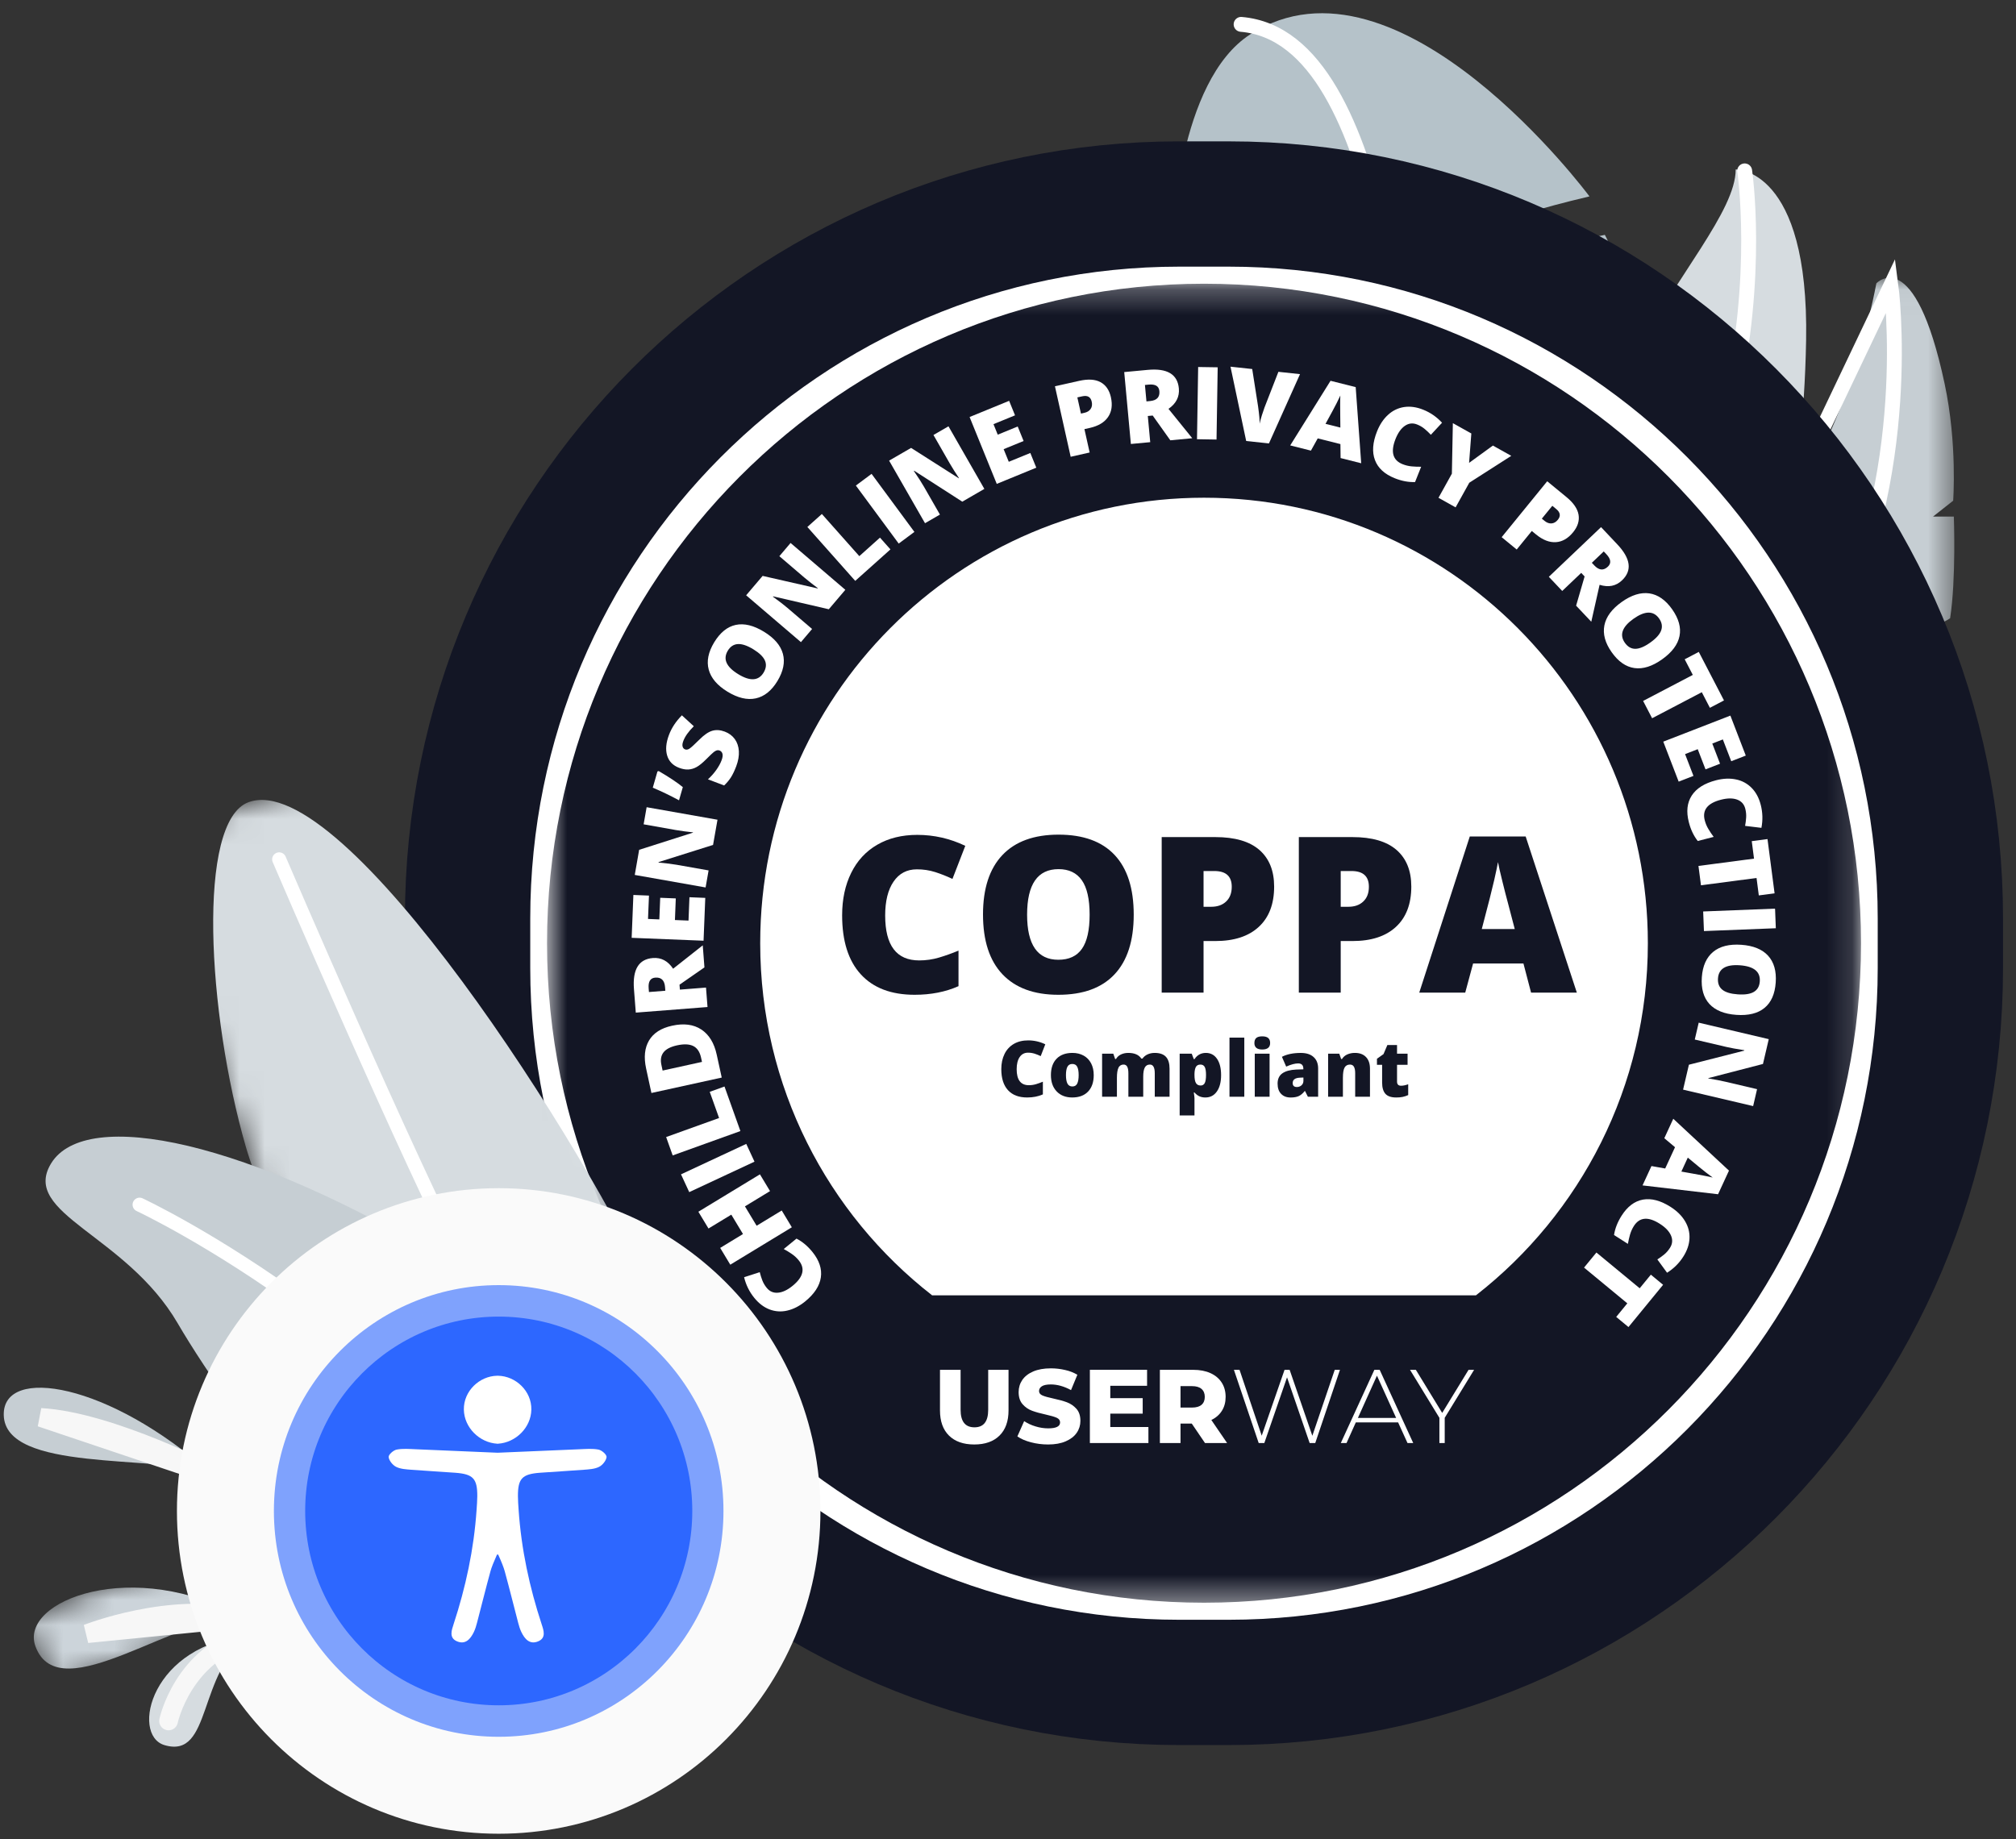 <svg width="80" height="73" viewBox="0 0 80 73" fill="none" xmlns="http://www.w3.org/2000/svg">
<rect x="0" y="0" width="80" height="73" fill="#333333" stroke="none"/>
<g id="Group">
<path id="Vector" fill-rule="evenodd" clip-rule="evenodd" d="M64.912 14.084C66.519 10.955 68.877 8.367 68.877 6.727C68.877 6.727 71.791 6.638 71.671 13.507C71.562 19.739 70.256 24.15 70.256 24.15L65.547 25.278L60.617 21.866" fill="#D6DCE0"/>
<g id="Group_2">
<mask id="mask0_13831_2866" style="mask-type:alpha" maskUnits="userSpaceOnUse" x="61" y="11" width="17" height="29">
<g id="b">
<path id="Vector_2" d="M61.512 11.026H77.552V39.569H61.512V11.026Z" fill="white"/>
</g>
</mask>
<g mask="url(#mask0_13831_2866)">
<path id="Vector_3" fill-rule="evenodd" clip-rule="evenodd" d="M62.635 27.748C65.557 25.218 66.912 24.052 66.912 24.052L68.073 23.817L67.468 23.517C67.468 23.517 69.161 22.108 69.573 21.646L71.169 21.379L70.226 20.942C70.226 20.942 71.653 19.435 71.895 18.779H72.717L72.33 17.783C72.33 17.783 73.709 15.134 74.459 11.246C74.459 11.246 75.97 9.615 77.168 15.232C77.676 17.613 77.507 19.873 77.507 19.873L76.708 20.504H77.534C77.534 20.504 77.627 22.983 77.386 24.538C77.386 24.538 76.733 25.024 75.499 25.048L77.192 26.045C77.192 26.045 76.981 28.899 76.049 32.133L72.719 32.213L75.412 34.064C75.021 35.105 74.547 36.136 73.975 37.077C73.975 37.077 71.304 41.507 64.737 38.555C59.03 35.989 62.635 27.748 62.635 27.748" fill="#C6CED3"/>
</g>
</g>
<path id="Vector_4" fill-rule="evenodd" clip-rule="evenodd" d="M64.463 35.586C59.566 36.321 54.42 30.806 54.42 30.806C53.509 29.956 52.299 28.545 51.509 27.496C51.509 27.496 55.135 26.181 54.809 25.489C54.568 24.979 50.136 25.411 50.136 25.411C48.968 23.589 48.228 22.152 48.228 22.152C48.228 22.152 53.051 22.195 52.484 20.986C52.146 20.263 47.55 20.5 47.55 20.5C47.55 20.5 47.212 19.819 46.921 18.604C46.631 17.39 46.583 16.903 46.583 16.903C46.583 16.903 49.872 17.244 51.033 16.077L46.292 15.397C46.292 15.397 46.171 14.547 46.292 12.724C46.421 10.782 46.497 10.537 46.497 10.537C47.792 10.756 49.243 10.659 49.243 10.659C49.243 10.659 48.492 9.598 46.532 9.476C46.532 9.476 46.71 3.211 49.63 1.352C55.515 -2.393 63.074 7.795 63.074 7.795C58.884 8.79 59.088 9.176 59.088 9.176C60.878 10.002 63.684 9.322 63.684 9.322C63.684 9.322 64.022 9.93 64.385 10.975C64.748 12.019 64.821 12.773 64.821 12.773C64.821 12.773 62.402 12.675 62.112 13.769C62.112 13.769 62.353 14.522 65.159 13.939C65.159 13.939 65.447 14.82 65.568 16.423C65.689 18.027 65.716 19.042 65.716 19.042C65.716 19.042 62.753 19.129 62.819 19.767C62.901 20.551 65.795 20.333 65.795 20.333C65.795 20.333 65.837 26.137 66.224 30.511C66.224 30.511 66.891 35.221 64.463 35.585" fill="#B5C2C9"/>
<path id="Vector_5" d="M49.25 0.967C55.273 1.477 55.534 16.189 57.331 21.423C59.098 26.571 64.082 35.201 64.082 35.201" stroke="white" stroke-width="0.59" stroke-linecap="round"/>
<path id="Vector_6" d="M69.233 6.782C69.233 6.782 69.85 10.9 68.65 16.058L68.647 16.05C67.446 21.207 65.844 23.761 65.844 23.761M62.766 37.08C67.672 30.864 69.085 32.022 72.569 25.461C76.052 18.901 75.036 11.319 75.036 11.319L62.766 37.08Z" stroke="white" stroke-width="0.59" stroke-linecap="round"/>
<g id="Group_3">
<g id="Group_4">
<path id="Vector_7" d="M48.755 8.097H46.799C31.2 8.097 18.555 20.794 18.555 36.456V38.419C18.555 54.081 31.2 66.777 46.799 66.777H48.755C64.353 66.777 76.999 54.081 76.999 38.419V36.456C76.999 20.794 64.353 8.097 48.755 8.097Z" fill="white" stroke="#131625" stroke-width="4.973"/>
<g id="Group_5">
<mask id="mask1_13831_2866" style="mask-type:alpha" maskUnits="userSpaceOnUse" x="21" y="11" width="53" height="53">
<g id="d">
<path id="Vector_8" d="M21.707 11.261H73.851V63.615H21.707V11.261Z" fill="white"/>
</g>
</mask>
<g mask="url(#mask1_13831_2866)">
<path id="Vector_9" d="M58.568 51.414H36.99C32.839 48.179 30.167 43.122 30.167 37.438C30.167 27.672 38.052 19.755 47.779 19.755C57.506 19.755 65.391 27.672 65.391 37.438C65.391 43.122 62.719 48.179 58.568 51.414V51.414ZM47.779 11.261C33.38 11.261 21.707 22.981 21.707 37.438C21.707 51.895 33.38 63.614 47.779 63.614C62.178 63.614 73.85 51.895 73.85 37.438C73.851 22.981 62.178 11.261 47.779 11.261Z" fill="#131625"/>
</g>
</g>
<path id="Vector_10" fill-rule="evenodd" clip-rule="evenodd" d="M30.426 51.117C30.542 51.26 30.69 51.324 30.872 51.309C31.053 51.294 31.247 51.203 31.452 51.036C31.878 50.688 31.96 50.352 31.697 50.026C31.619 49.929 31.527 49.843 31.424 49.773C31.32 49.701 31.212 49.635 31.101 49.575L31.607 49.162C31.839 49.281 32.05 49.458 32.24 49.692C32.511 50.028 32.622 50.365 32.573 50.702C32.524 51.039 32.316 51.358 31.949 51.657C31.719 51.843 31.482 51.964 31.238 52.019C31.004 52.075 30.759 52.058 30.535 51.972C30.309 51.885 30.108 51.731 29.93 51.511C29.736 51.273 29.599 50.993 29.528 50.694L30.149 50.494C30.177 50.608 30.211 50.716 30.251 50.82C30.291 50.924 30.349 51.023 30.426 51.117V51.117ZM30.156 46.611L30.557 47.276L29.561 47.882L30.025 48.651L31.021 48.046L31.422 48.712L28.98 50.197L28.579 49.531L29.484 48.98L29.02 48.211L28.115 48.761L27.713 48.095L30.156 46.611ZM29.94 46.107L27.351 47.317L27.024 46.611L29.613 45.402L29.94 46.107ZM29.381 44.893L26.694 45.86L26.434 45.131L28.535 44.375L28.164 43.336L28.75 43.125L29.381 44.893Z" fill="white"/>
<path id="Vector_11" d="M26.866 41.491C26.611 41.547 26.432 41.639 26.331 41.768C26.23 41.897 26.201 42.064 26.247 42.271L26.294 42.492L27.857 42.148L27.82 41.98C27.77 41.75 27.667 41.596 27.511 41.518C27.354 41.44 27.14 41.431 26.866 41.491ZM26.669 40.712C27.134 40.609 27.521 40.659 27.828 40.861C28.136 41.063 28.341 41.397 28.442 41.864L28.64 42.77L25.85 43.382L25.64 42.412C25.542 41.963 25.581 41.591 25.756 41.296C25.932 41.001 26.236 40.806 26.669 40.712V40.712ZM26.402 39.324L26.391 39.179C26.37 38.91 26.241 38.784 26.003 38.803C25.808 38.818 25.72 38.958 25.74 39.222L25.752 39.375L26.402 39.324ZM26.98 39.279L28.016 39.198L28.076 39.97L25.23 40.192L25.157 39.256C25.097 38.479 25.347 38.069 25.908 38.025C26.238 37.999 26.505 38.141 26.711 38.45L27.887 37.521L27.954 38.397L26.965 39.084L26.98 39.279V39.279Z" fill="white"/>
<path id="Vector_12" fill-rule="evenodd" clip-rule="evenodd" d="M27.987 35.638L27.919 37.338L25.066 37.223L25.134 35.522L25.753 35.547L25.715 36.474L26.164 36.492L26.199 35.634L26.817 35.659L26.783 36.517L27.322 36.539L27.359 35.612L27.987 35.638ZM28.472 32.536L28.296 33.536L26.135 34.217L26.132 34.235C26.447 34.265 26.687 34.295 26.851 34.324L28.119 34.548L28 35.224L25.189 34.727L25.363 33.73L27.498 33.049L27.5 33.037C27.27 33.013 27.04 32.982 26.812 32.944L25.541 32.718L25.66 32.039L28.472 32.536V32.536ZM26.089 30.62L26.139 30.604C26.563 30.852 26.882 31.064 27.096 31.242L26.945 31.765C26.606 31.581 26.259 31.414 25.904 31.264L26.089 30.62V30.62ZM28.764 29.04C28.93 29.103 29.061 29.201 29.158 29.334C29.254 29.467 29.308 29.627 29.32 29.813C29.331 29.999 29.296 30.199 29.216 30.413C29.148 30.591 29.079 30.736 29.009 30.848C28.938 30.959 28.847 31.069 28.736 31.176L28.093 30.932C28.215 30.821 28.325 30.698 28.421 30.564C28.517 30.429 28.588 30.3 28.635 30.175C28.675 30.068 28.687 29.982 28.669 29.918C28.662 29.888 28.647 29.861 28.627 29.838C28.607 29.816 28.582 29.799 28.553 29.788C28.519 29.774 28.482 29.772 28.446 29.782C28.411 29.792 28.371 29.814 28.326 29.848C28.282 29.881 28.18 29.979 28.02 30.139C27.875 30.284 27.749 30.386 27.642 30.445C27.535 30.504 27.425 30.536 27.313 30.542C27.201 30.548 27.079 30.525 26.947 30.475C26.702 30.382 26.544 30.219 26.474 29.987C26.404 29.755 26.428 29.482 26.547 29.168C26.651 28.89 26.822 28.632 27.059 28.392L27.532 28.825C27.323 29.032 27.184 29.227 27.116 29.409C27.08 29.503 27.071 29.578 27.088 29.633C27.094 29.658 27.106 29.681 27.123 29.701C27.14 29.72 27.162 29.735 27.186 29.744C27.238 29.764 27.295 29.755 27.357 29.716C27.419 29.677 27.55 29.558 27.75 29.359C27.941 29.167 28.113 29.049 28.265 29.005C28.418 28.96 28.584 28.972 28.765 29.04" fill="white"/>
<path id="Vector_13" d="M29.294 26.758C29.765 27.047 30.101 27.026 30.301 26.697C30.402 26.529 30.42 26.37 30.355 26.219C30.289 26.068 30.136 25.919 29.893 25.77C29.65 25.622 29.445 25.553 29.279 25.564C29.113 25.574 28.98 25.662 28.882 25.825C28.681 26.156 28.818 26.467 29.294 26.758ZM30.316 25.074C30.726 25.325 30.977 25.617 31.067 25.949C31.158 26.282 31.085 26.643 30.849 27.033C30.616 27.416 30.331 27.645 29.991 27.719C29.653 27.792 29.278 27.704 28.868 27.453C28.462 27.205 28.214 26.913 28.124 26.579C28.033 26.244 28.106 25.883 28.341 25.494C28.578 25.105 28.863 24.874 29.197 24.803C29.532 24.732 29.904 24.822 30.316 25.074" fill="white"/>
<path id="Vector_14" fill-rule="evenodd" clip-rule="evenodd" d="M33.545 23.41L32.889 24.182L30.682 23.67L30.671 23.683C30.927 23.87 31.12 24.018 31.246 24.127L32.226 24.965L31.783 25.487L29.609 23.628L30.263 22.858L32.447 23.356L32.455 23.347C32.268 23.209 32.087 23.065 31.909 22.916L30.927 22.076L31.372 21.551L33.545 23.41V23.41ZM33.938 23.056L32.038 20.916L32.614 20.401L34.1 22.074L34.92 21.339L35.335 21.806L33.938 23.056ZM35.663 21.575L33.963 19.272L34.586 18.808L36.286 21.112L35.663 21.575ZM39.062 19.405L38.186 19.912L36.278 18.684L36.263 18.693C36.443 18.956 36.574 19.16 36.657 19.305L37.299 20.424L36.707 20.767L35.282 18.283L36.155 17.778L38.046 18.983L38.056 18.978C37.926 18.785 37.803 18.589 37.686 18.389L37.042 17.265L37.638 16.921L39.062 19.405V19.405ZM41.123 18.563L39.554 19.206L38.476 16.552L40.045 15.909L40.279 16.485L39.424 16.835L39.593 17.253L40.385 16.928L40.619 17.504L39.827 17.828L40.031 18.329L40.886 17.979L41.123 18.563Z" fill="white"/>
<path id="Vector_15" d="M42.895 16.416L43.033 16.385C43.146 16.36 43.229 16.308 43.281 16.229C43.334 16.151 43.347 16.055 43.322 15.943C43.28 15.754 43.155 15.683 42.946 15.73L42.752 15.773L42.895 16.416V16.416ZM44.083 15.767C44.153 16.08 44.115 16.342 43.97 16.553C43.824 16.765 43.582 16.909 43.245 16.985L43.033 17.032L43.24 17.96L42.487 18.13L41.863 15.332L42.827 15.116C43.179 15.037 43.461 15.054 43.672 15.169C43.883 15.283 44.02 15.483 44.084 15.767H44.083ZM45.494 15.932L45.638 15.918C45.906 15.893 46.029 15.761 46.007 15.523C45.989 15.327 45.849 15.241 45.585 15.265L45.434 15.28L45.494 15.932V15.932ZM45.548 16.511L45.644 17.55L44.876 17.622L44.612 14.768L45.543 14.681C46.315 14.608 46.728 14.854 46.78 15.416C46.81 15.746 46.673 16.017 46.369 16.228L47.312 17.394L46.441 17.476L45.742 16.493L45.548 16.511L45.548 16.511Z" fill="white"/>
<path id="Vector_16" fill-rule="evenodd" clip-rule="evenodd" d="M47.5 17.433L47.546 14.567L48.321 14.579L48.275 17.446L47.5 17.433ZM50.73 14.758L51.588 14.85L50.355 17.6L49.452 17.504L48.829 14.554L49.691 14.647L49.924 16.133C49.97 16.462 49.99 16.691 49.984 16.817C50.003 16.727 50.034 16.616 50.075 16.482C50.117 16.349 50.153 16.244 50.181 16.168L50.73 14.758V14.758Z" fill="white"/>
<path id="Vector_17" d="M53.189 16.971L53.184 16.484C53.181 16.376 53.18 16.236 53.181 16.065C53.181 15.894 53.184 15.772 53.188 15.699C53.161 15.761 53.112 15.862 53.041 16.002C52.971 16.142 52.824 16.415 52.6 16.823L53.189 16.971V16.971ZM53.198 18.181L53.191 17.626L52.291 17.4L52.021 17.886L51.199 17.679L52.799 15.114L53.797 15.365L54.016 18.387L53.198 18.181V18.181Z" fill="white"/>
<path id="Vector_18" fill-rule="evenodd" clip-rule="evenodd" d="M56.236 16.849C56.065 16.78 55.904 16.797 55.753 16.899C55.602 17.001 55.477 17.175 55.379 17.421C55.175 17.933 55.267 18.267 55.655 18.423C55.773 18.47 55.893 18.499 56.016 18.511C56.139 18.522 56.265 18.527 56.395 18.526L56.153 19.133C55.892 19.143 55.622 19.092 55.343 18.98C54.943 18.819 54.682 18.58 54.562 18.261C54.441 17.942 54.469 17.563 54.644 17.122C54.754 16.846 54.902 16.625 55.089 16.458C55.266 16.295 55.488 16.189 55.726 16.155C55.965 16.121 56.215 16.156 56.478 16.262C56.762 16.375 57.017 16.552 57.224 16.779L56.78 17.257C56.702 17.174 56.62 17.095 56.532 17.023C56.443 16.949 56.343 16.891 56.236 16.849V16.849ZM58.297 18.372L59.242 17.685L59.972 18.093L58.305 19.16L57.762 20.138L57.083 19.758L57.614 18.801L57.653 16.795L58.386 17.205L58.297 18.372Z" fill="white"/>
<path id="Vector_19" d="M61.184 20.586L61.293 20.675C61.383 20.749 61.475 20.782 61.569 20.775C61.663 20.768 61.746 20.72 61.819 20.631C61.941 20.481 61.919 20.338 61.754 20.203L61.6 20.076L61.184 20.586V20.586ZM62.426 21.124C62.224 21.372 61.995 21.504 61.74 21.519C61.484 21.535 61.222 21.433 60.954 21.213L60.786 21.075L60.187 21.811L59.59 21.321L61.397 19.102L62.162 19.73C62.441 19.959 62.6 20.192 62.641 20.429C62.681 20.667 62.61 20.898 62.426 21.124V21.124ZM63.168 22.338L63.267 22.443C63.453 22.64 63.632 22.655 63.805 22.491C63.947 22.355 63.927 22.191 63.746 21.998L63.641 21.887L63.168 22.338ZM62.747 22.738L61.993 23.456L61.462 22.894L63.534 20.922L64.177 21.604C64.711 22.169 64.774 22.646 64.366 23.034C64.126 23.263 63.83 23.322 63.476 23.212L63.146 24.677L62.544 24.04L62.881 22.881L62.747 22.738V22.738ZM64.821 24.56C64.371 24.88 64.257 25.198 64.478 25.512C64.591 25.672 64.729 25.752 64.894 25.752C65.057 25.751 65.255 25.669 65.487 25.504C65.72 25.339 65.864 25.177 65.92 25.02C65.975 24.863 65.948 24.706 65.838 24.55C65.615 24.234 65.276 24.237 64.821 24.56V24.56ZM65.956 26.17C65.564 26.449 65.198 26.564 64.858 26.516C64.517 26.468 64.216 26.257 63.954 25.885C63.695 25.518 63.599 25.164 63.666 24.822C63.733 24.48 63.963 24.171 64.355 23.892C64.743 23.616 65.108 23.503 65.45 23.552C65.791 23.602 66.093 23.812 66.355 24.183C66.617 24.556 66.715 24.91 66.647 25.246C66.58 25.583 66.349 25.89 65.956 26.17Z" fill="white"/>
<path id="Vector_20" fill-rule="evenodd" clip-rule="evenodd" d="M65.56 28.508L65.203 27.821L67.175 26.788L66.853 26.168L67.412 25.875L68.412 27.801L67.853 28.094L67.532 27.475L65.56 28.508ZM66.614 31.024L66.003 29.437L68.666 28.403L69.277 29.99L68.7 30.214L68.367 29.349L67.948 29.512L68.256 30.313L67.679 30.537L67.37 29.736L66.868 29.931L67.201 30.796L66.614 31.024ZM69.257 32.098C69.211 31.919 69.103 31.799 68.931 31.736C68.76 31.674 68.547 31.676 68.291 31.742C67.758 31.879 67.544 32.151 67.648 32.557C67.68 32.68 67.727 32.795 67.791 32.901C67.854 33.008 67.925 33.113 68.003 33.217L67.371 33.38C67.209 33.174 67.091 32.925 67.017 32.633C66.909 32.214 66.948 31.862 67.133 31.576C67.318 31.29 67.639 31.088 68.097 30.97C68.383 30.896 68.649 30.885 68.893 30.938C69.129 30.985 69.345 31.103 69.513 31.276C69.682 31.449 69.801 31.673 69.871 31.947C69.948 32.245 69.957 32.556 69.897 32.858L69.25 32.78C69.271 32.665 69.285 32.552 69.292 32.441C69.298 32.33 69.287 32.216 69.257 32.098H69.257ZM67.499 35.138L67.399 34.37L69.604 34.08L69.514 33.386L70.139 33.304L70.42 35.458L69.794 35.54L69.704 34.848L67.499 35.138ZM67.586 36.177L70.439 36.065L70.469 36.843L67.617 36.955L67.586 36.177Z" fill="white"/>
<path id="Vector_21" d="M69.041 38.313C68.49 38.274 68.201 38.447 68.174 38.831C68.16 39.027 68.217 39.177 68.344 39.281C68.471 39.385 68.676 39.447 68.959 39.467C69.244 39.487 69.457 39.454 69.6 39.368C69.742 39.282 69.82 39.144 69.833 38.953C69.861 38.566 69.597 38.353 69.041 38.313V38.313ZM68.902 40.281C68.423 40.247 68.067 40.102 67.834 39.849C67.602 39.595 67.501 39.241 67.533 38.786C67.565 38.337 67.715 38.002 67.982 37.781C68.249 37.559 68.623 37.466 69.102 37.5C69.576 37.534 69.93 37.678 70.163 37.934C70.396 38.19 70.497 38.545 70.465 38.998C70.433 39.453 70.284 39.789 70.019 40.006C69.755 40.223 69.382 40.315 68.902 40.281" fill="white"/>
<path id="Vector_22" fill-rule="evenodd" clip-rule="evenodd" d="M66.789 43.249L67.02 42.26L69.216 41.701L69.22 41.684C68.906 41.636 68.668 41.592 68.506 41.554L67.253 41.26L67.409 40.591L70.189 41.245L69.959 42.23L67.79 42.792L67.787 42.803C68.072 42.851 68.299 42.895 68.469 42.935L69.725 43.23L69.569 43.902L66.789 43.249V43.249Z" fill="white"/>
<path id="Vector_23" d="M66.721 46.501L67.197 46.586C67.304 46.604 67.441 46.629 67.608 46.662C67.775 46.694 67.894 46.719 67.965 46.738C67.874 46.673 67.784 46.605 67.696 46.536C67.572 46.441 67.332 46.244 66.976 45.947L66.721 46.501V46.501ZM65.534 46.282L66.079 46.379L66.469 45.534L66.044 45.177L66.4 44.405L68.61 46.463L68.177 47.401L65.18 47.05L65.534 46.282Z" fill="white"/>
<path id="Vector_24" fill-rule="evenodd" clip-rule="evenodd" d="M66.269 49.528C66.368 49.373 66.382 49.211 66.311 49.043C66.239 48.874 66.092 48.718 65.869 48.576C65.406 48.279 65.062 48.308 64.837 48.661C64.769 48.768 64.719 48.881 64.684 49C64.65 49.119 64.622 49.243 64.599 49.371L64.049 49.019C64.088 48.76 64.189 48.504 64.351 48.249C64.583 47.885 64.866 47.672 65.2 47.613C65.534 47.554 65.901 47.652 66.299 47.907C66.548 48.067 66.737 48.254 66.866 48.469C66.995 48.685 67.054 48.913 67.043 49.155C67.032 49.397 66.95 49.637 66.798 49.876C66.634 50.136 66.413 50.355 66.153 50.516L65.768 49.988C65.866 49.926 65.958 49.859 66.044 49.788C66.129 49.717 66.204 49.63 66.269 49.528V49.528ZM62.859 50.312L63.35 49.714L65.067 51.133L65.51 50.593L65.996 50.995L64.622 52.672L64.135 52.27L64.576 51.731L62.859 50.312Z" fill="white"/>
<path id="Vector_25" fill-rule="evenodd" clip-rule="evenodd" d="M36.383 34.505C35.988 34.505 35.679 34.668 35.458 34.993C35.236 35.318 35.126 35.766 35.126 36.338C35.126 37.526 35.575 38.12 36.476 38.12C36.747 38.12 37.011 38.082 37.266 38.006C37.521 37.93 37.778 37.838 38.036 37.731V39.142C37.523 39.37 36.943 39.484 36.295 39.484C35.367 39.484 34.655 39.214 34.16 38.673C33.665 38.133 33.418 37.351 33.418 36.33C33.418 35.691 33.538 35.129 33.778 34.645C34.017 34.16 34.362 33.788 34.812 33.528C35.262 33.267 35.791 33.137 36.4 33.137C37.064 33.137 37.7 33.282 38.305 33.572L37.796 34.885C37.575 34.781 37.347 34.69 37.115 34.615C36.878 34.54 36.631 34.503 36.383 34.505" fill="#131625"/>
<path id="Vector_26" d="M40.758 36.304C40.758 37.498 41.171 38.094 41.998 38.094C42.419 38.094 42.73 37.95 42.934 37.659C43.137 37.37 43.239 36.917 43.239 36.304C43.239 35.688 43.136 35.232 42.93 34.938C42.724 34.644 42.416 34.497 42.007 34.497C41.174 34.497 40.758 35.099 40.758 36.304V36.304ZM44.989 36.304C44.989 37.343 44.735 38.132 44.227 38.673C43.72 39.214 42.976 39.484 41.998 39.484C41.033 39.484 40.294 39.212 39.779 38.669C39.265 38.125 39.008 37.334 39.008 36.295C39.008 35.268 39.264 34.483 39.775 33.941C40.287 33.399 41.031 33.128 42.007 33.128C42.985 33.128 43.727 33.397 44.231 33.935C44.736 34.473 44.989 35.262 44.989 36.304V36.304ZM47.76 35.991H48.063C48.313 35.991 48.511 35.921 48.658 35.78C48.805 35.64 48.879 35.445 48.879 35.197C48.879 34.781 48.649 34.572 48.189 34.572H47.76V35.991ZM50.561 35.189C50.561 35.879 50.359 36.412 49.953 36.787C49.548 37.163 48.973 37.351 48.227 37.351H47.76V39.399H46.099V33.225H48.227C49.004 33.225 49.587 33.396 49.977 33.736C50.366 34.077 50.561 34.561 50.561 35.189V35.189ZM53.203 35.991H53.505C53.755 35.991 53.953 35.921 54.1 35.78C54.248 35.64 54.321 35.445 54.321 35.197C54.321 34.781 54.091 34.572 53.632 34.572H53.203V35.991ZM56.004 35.189C56.004 35.879 55.801 36.412 55.396 36.787C54.991 37.163 54.415 37.351 53.669 37.351H53.203V39.399H51.541V33.225H53.669C54.446 33.225 55.029 33.396 55.419 33.736C55.809 34.077 56.004 34.561 56.004 35.189ZM60.109 36.874L59.844 35.861C59.782 35.635 59.707 35.344 59.619 34.986C59.53 34.629 59.472 34.373 59.444 34.218C59.419 34.361 59.369 34.598 59.295 34.927C59.221 35.257 59.056 35.906 58.801 36.874H60.109V36.874ZM60.757 39.399L60.454 38.242H58.456L58.144 39.399H56.319L58.325 33.2H60.542L62.573 39.399H60.757Z" fill="#131625"/>
<path id="Vector_27" fill-rule="evenodd" clip-rule="evenodd" d="M40.794 41.782C40.652 41.782 40.542 41.84 40.463 41.956C40.384 42.072 40.344 42.233 40.344 42.437C40.344 42.861 40.505 43.073 40.827 43.073C40.924 43.073 41.018 43.059 41.109 43.033C41.2 43.005 41.292 42.972 41.384 42.934V43.438C41.201 43.519 40.993 43.56 40.762 43.56C40.43 43.56 40.176 43.464 40 43.271C39.823 43.078 39.734 42.799 39.734 42.434C39.734 42.206 39.777 42.005 39.863 41.832C39.943 41.665 40.072 41.526 40.232 41.433C40.393 41.34 40.582 41.294 40.8 41.294C41.037 41.294 41.264 41.345 41.48 41.449L41.298 41.918C41.219 41.88 41.138 41.848 41.055 41.821C40.97 41.795 40.882 41.781 40.794 41.782" fill="#131625"/>
<path id="Vector_28" d="M42.3 42.672C42.3 42.819 42.319 42.93 42.358 43.007C42.397 43.084 42.463 43.123 42.555 43.123C42.646 43.123 42.71 43.084 42.748 43.007C42.785 42.93 42.804 42.819 42.804 42.672C42.804 42.526 42.785 42.416 42.747 42.342C42.709 42.267 42.644 42.23 42.552 42.23C42.462 42.23 42.397 42.267 42.358 42.341C42.319 42.415 42.3 42.525 42.3 42.672ZM43.402 42.672C43.402 42.951 43.327 43.169 43.178 43.325C43.028 43.482 42.818 43.56 42.549 43.56C42.291 43.56 42.085 43.48 41.932 43.32C41.779 43.16 41.703 42.944 41.703 42.672C41.703 42.393 41.778 42.177 41.928 42.022C42.077 41.868 42.287 41.791 42.558 41.791C42.725 41.791 42.873 41.827 43.001 41.898C43.129 41.969 43.228 42.072 43.298 42.205C43.367 42.338 43.402 42.494 43.402 42.672" fill="#131625"/>
<path id="Vector_29" fill-rule="evenodd" clip-rule="evenodd" d="M45.824 43.53V42.601C45.824 42.485 45.808 42.398 45.776 42.341C45.763 42.313 45.741 42.291 45.715 42.275C45.688 42.26 45.658 42.252 45.627 42.254C45.537 42.254 45.471 42.293 45.429 42.37C45.387 42.448 45.366 42.569 45.366 42.734V43.53H44.777V42.601C44.777 42.485 44.762 42.398 44.732 42.341C44.719 42.313 44.698 42.291 44.672 42.275C44.646 42.26 44.616 42.252 44.586 42.254C44.544 42.252 44.503 42.263 44.467 42.285C44.431 42.307 44.402 42.339 44.385 42.378C44.343 42.46 44.322 42.595 44.322 42.782V43.53H43.734V41.821H44.178L44.251 42.032H44.286C44.331 41.954 44.396 41.894 44.482 41.853C44.567 41.812 44.665 41.791 44.774 41.791C45.019 41.791 45.191 41.866 45.291 42.016H45.337C45.385 41.946 45.452 41.89 45.538 41.85C45.623 41.811 45.718 41.791 45.821 41.791C46.022 41.791 46.171 41.843 46.267 41.946C46.363 42.05 46.411 42.207 46.411 42.418V43.53H45.824V43.53Z" fill="#131625"/>
<path id="Vector_30" d="M47.637 42.254C47.551 42.254 47.491 42.285 47.456 42.347C47.422 42.409 47.403 42.5 47.4 42.622V42.669C47.4 42.816 47.419 42.922 47.458 42.987C47.497 43.052 47.559 43.085 47.643 43.085C47.677 43.087 47.711 43.078 47.74 43.061C47.769 43.044 47.792 43.018 47.807 42.988C47.841 42.923 47.858 42.815 47.858 42.666C47.858 42.519 47.841 42.414 47.807 42.35C47.773 42.286 47.716 42.254 47.637 42.254H47.637ZM47.834 43.56C47.755 43.561 47.676 43.547 47.603 43.517C47.535 43.488 47.467 43.437 47.4 43.363H47.373C47.391 43.482 47.4 43.557 47.4 43.586V44.272H46.812V41.821H47.29L47.373 42.038H47.4C47.509 41.874 47.66 41.791 47.852 41.791C48.04 41.791 48.188 41.87 48.295 42.026C48.402 42.183 48.456 42.398 48.456 42.672C48.456 42.947 48.4 43.164 48.288 43.323C48.177 43.481 48.025 43.56 47.834 43.56" fill="#131625"/>
<path id="Vector_31" fill-rule="evenodd" clip-rule="evenodd" d="M48.789 43.531H49.377V41.184H48.789L48.789 43.531Z" fill="#131625"/>
<path id="Vector_32" d="M49.793 43.531H50.38V41.822H49.792V43.531H49.793ZM49.778 41.397C49.778 41.308 49.802 41.242 49.851 41.199C49.9 41.156 49.979 41.134 50.088 41.134C50.197 41.134 50.277 41.156 50.327 41.201C50.377 41.245 50.402 41.31 50.402 41.397C50.402 41.569 50.298 41.656 50.088 41.656C49.881 41.656 49.777 41.569 49.777 41.397H49.778ZM51.464 43.145C51.535 43.145 51.596 43.122 51.647 43.077C51.697 43.032 51.723 42.973 51.723 42.9V42.768L51.587 42.774C51.394 42.781 51.297 42.852 51.297 42.988C51.297 43.093 51.353 43.145 51.464 43.145ZM51.9 43.531L51.787 43.304H51.775C51.696 43.403 51.615 43.47 51.533 43.507C51.451 43.543 51.345 43.561 51.215 43.561C51.055 43.561 50.929 43.513 50.837 43.416C50.744 43.32 50.698 43.184 50.698 43.009C50.698 42.827 50.761 42.691 50.887 42.602C51.014 42.513 51.196 42.463 51.436 42.452L51.72 42.443V42.419C51.72 42.279 51.651 42.208 51.512 42.208C51.388 42.208 51.23 42.25 51.039 42.335L50.87 41.946C51.068 41.843 51.318 41.792 51.62 41.792C51.839 41.792 52.008 41.846 52.127 41.955C52.247 42.063 52.307 42.215 52.307 42.41V43.531H51.9V43.531Z" fill="#131625"/>
<path id="Vector_33" fill-rule="evenodd" clip-rule="evenodd" d="M53.777 43.53V42.598C53.777 42.484 53.761 42.399 53.728 42.341C53.696 42.283 53.643 42.254 53.571 42.254C53.472 42.254 53.4 42.294 53.356 42.373C53.312 42.453 53.29 42.589 53.29 42.782V43.53H52.703V41.822H53.146L53.22 42.033H53.254C53.304 41.952 53.374 41.892 53.462 41.852C53.559 41.81 53.663 41.789 53.768 41.791C53.956 41.791 54.102 41.846 54.207 41.956C54.312 42.065 54.364 42.22 54.364 42.419V43.53H53.777V43.53ZM55.597 43.094C55.677 43.094 55.771 43.075 55.881 43.036V43.465C55.809 43.498 55.733 43.522 55.655 43.539C55.572 43.554 55.488 43.562 55.404 43.56C55.206 43.56 55.064 43.512 54.977 43.415C54.89 43.318 54.846 43.169 54.846 42.968V42.263H54.641V42.024L54.902 41.838L55.054 41.479H55.438V41.822H55.856V42.263H55.438V42.929C55.438 43.039 55.491 43.094 55.597 43.094" fill="#131625"/>
<path id="Vector_34" fill-rule="evenodd" clip-rule="evenodd" d="M37.658 56.98C37.42 56.745 37.301 56.411 37.301 55.98V54.37H38.119V55.955C38.119 56.42 38.302 56.652 38.669 56.652C39.033 56.652 39.214 56.42 39.214 55.955V54.37H40.021V55.98C40.021 56.411 39.901 56.745 39.663 56.98C39.425 57.215 39.09 57.333 38.661 57.333C38.231 57.333 37.897 57.215 37.658 56.98ZM40.91 57.246C40.689 57.188 40.51 57.11 40.372 57.013L40.641 56.407C40.78 56.498 40.932 56.568 41.091 56.615C41.255 56.666 41.425 56.693 41.596 56.693C41.91 56.693 42.067 56.615 42.067 56.457C42.067 56.374 42.022 56.313 41.932 56.272C41.843 56.232 41.699 56.19 41.501 56.146C41.283 56.099 41.101 56.048 40.955 55.994C40.81 55.941 40.68 55.852 40.579 55.735C40.474 55.616 40.422 55.456 40.422 55.254C40.422 55.076 40.47 54.916 40.566 54.774C40.663 54.632 40.807 54.519 40.998 54.436C41.19 54.353 41.425 54.311 41.703 54.311C41.893 54.311 42.081 54.333 42.265 54.376C42.437 54.413 42.601 54.477 42.753 54.565L42.501 55.175C42.225 55.025 41.958 54.95 41.699 54.95C41.536 54.95 41.418 54.975 41.343 55.023C41.269 55.072 41.232 55.134 41.232 55.212C41.232 55.289 41.276 55.348 41.364 55.386C41.453 55.425 41.594 55.465 41.79 55.507C42.01 55.554 42.193 55.604 42.338 55.658C42.482 55.712 42.611 55.8 42.714 55.915C42.82 56.033 42.873 56.193 42.873 56.395C42.873 56.569 42.825 56.727 42.728 56.868C42.632 57.009 42.487 57.122 42.294 57.206C42.101 57.291 41.867 57.333 41.592 57.333C41.357 57.333 41.13 57.304 40.91 57.246V57.246ZM45.572 56.64V57.275H43.249V54.369H45.519V55.004H44.059V55.494H45.345V56.108H44.059V56.64L45.572 56.64Z" fill="white"/>
<path id="Vector_35" d="M47.681 55.129C47.595 55.054 47.469 55.017 47.3 55.017H46.846V55.868H47.3C47.469 55.868 47.595 55.831 47.681 55.758C47.766 55.684 47.809 55.58 47.809 55.444C47.809 55.309 47.766 55.204 47.681 55.129V55.129ZM47.292 56.503H46.846V57.275H46.027V54.37H47.35C47.612 54.37 47.839 54.413 48.032 54.5C48.225 54.587 48.374 54.712 48.479 54.874C48.584 55.036 48.636 55.226 48.636 55.444C48.636 55.655 48.587 55.838 48.489 55.994C48.391 56.151 48.251 56.273 48.069 56.361L48.694 57.275H47.817L47.292 56.503V56.503Z" fill="white"/>
<path id="Vector_36" fill-rule="evenodd" clip-rule="evenodd" d="M53.173 54.37L52.193 57.275H51.97L51.073 54.668L50.172 57.275H49.948L48.965 54.37H49.188L50.068 56.984L50.974 54.37H51.176L52.077 56.988L52.966 54.37H53.173Z" fill="white"/>
<path id="Vector_37" d="M55.402 56.279L54.641 54.602L53.885 56.279H55.402ZM55.481 56.457H53.802L53.434 57.275H53.207L54.538 54.37H54.749L56.08 57.275H55.853L55.481 56.457V56.457Z" fill="white"/>
<path id="Vector_38" fill-rule="evenodd" clip-rule="evenodd" d="M57.33 56.274V57.275H57.119V56.275L55.953 54.37H56.185L57.23 56.08L58.276 54.37H58.496L57.33 56.274Z" fill="white"/>
</g>
</g>
<g id="Group_6">
<g id="Group_7">
<mask id="mask2_13831_2866" style="mask-type:alpha" maskUnits="userSpaceOnUse" x="5" y="28" width="25" height="39">
<g id="f">
<path id="Vector_39" d="M5.364 33.498L17.82 28.934L29.806 61.917L17.349 66.481L5.364 33.498Z" fill="white"/>
</g>
</mask>
<g mask="url(#mask2_13831_2866)">
<path id="Vector_40" fill-rule="evenodd" clip-rule="evenodd" d="M9.862 31.84C13.645 30.453 23.299 45.578 25.993 51.624C28.081 56.31 28.189 62.006 23.541 64.205C19.884 65.936 11.278 50.791 9.753 45.509C8.228 40.227 7.799 32.597 9.862 31.84" fill="#D6DCE0"/>
</g>
</g>
<path id="Vector_41" d="M11.078 34.109C11.078 34.109 16.129 45.894 18.748 50.974" stroke="white" stroke-width="0.557" stroke-linecap="round"/>
<path id="Vector_42" fill-rule="evenodd" clip-rule="evenodd" d="M23.312 64.105C26.729 61.974 25.849 55 17.858 50.13C9.866 45.261 3.401 43.922 2.027 46.179C0.808 48.182 4.992 48.99 7.051 52.522C9.109 56.054 17.283 67.866 23.312 64.105" fill="#C6CED3"/>
<path id="Vector_43" d="M5.539 47.815C5.539 47.815 17.246 53.274 23.546 64.213" stroke="white" stroke-width="0.557" stroke-linecap="round"/>
<path id="Vector_44" fill-rule="evenodd" clip-rule="evenodd" d="M8.354 58.472C4.328 54.88 0.106 54.193 0.149 56.164C0.198 58.447 6.138 57.724 8.354 58.472" fill="#C6CED3"/>
<g id="Group_8">
<mask id="mask3_13831_2866" style="mask-type:alpha" maskUnits="userSpaceOnUse" x="0" y="61" width="10" height="7">
<g id="h">
<path id="Vector_45" d="M0.961 64.117L8.61 61.321L9.666 64.222L2.018 67.019L0.961 64.117Z" fill="white"/>
</g>
</mask>
<g mask="url(#mask3_13831_2866)">
<path id="Vector_46" fill-rule="evenodd" clip-rule="evenodd" d="M9.661 64.219C5.315 61.765 0.738 63.528 1.408 65.348C2.362 67.939 7.154 63.948 9.662 64.22" fill="#CCD4DA"/>
</g>
</g>
<path id="Vector_47" fill-rule="evenodd" clip-rule="evenodd" d="M9.908 64.913C5.985 65.231 5.174 68.863 6.525 69.265C8.433 69.834 7.808 66.362 9.908 64.913" fill="#D6DCE0"/>
<path id="Vector_48" d="M6.689 68.306C6.689 68.306 7.242 65.662 9.91 64.913M8.624 58.617C8.624 58.617 4.396 56.413 1.617 56.26L8.624 58.617ZM3.463 64.842C3.463 64.842 6.76 63.533 9.66 64.226L3.463 64.842Z" stroke="#F7F7F7" stroke-width="0.743" stroke-linecap="round"/>
</g>
<g id="Group_9">
<g id="Group_10">
<path id="Vector_49" d="M30.633 59.972C30.633 53.959 25.778 49.084 19.789 49.084C13.8 49.084 8.945 53.959 8.945 59.972C8.945 65.985 13.8 70.859 19.789 70.859C25.778 70.859 30.633 65.985 30.633 59.972Z" fill="#2D68FF" stroke="#FAFAFA" stroke-width="3.848"/>
<path id="Vector_50" opacity="0.4" d="M28.113 59.971C28.113 55.357 24.387 51.616 19.791 51.616C15.195 51.616 11.469 55.357 11.469 59.971C11.469 64.586 15.195 68.327 19.791 68.327C24.387 68.327 28.113 64.586 28.113 59.971Z" fill="#2D68FF" stroke="#FAFAFA" stroke-width="1.283"/>
<path id="Vector_51" fill-rule="evenodd" clip-rule="evenodd" d="M19.746 57.66L19.761 57.66C20.835 57.618 21.908 57.565 22.982 57.523C23.239 57.513 23.504 57.488 23.751 57.536C23.882 57.561 24.08 57.738 24.07 57.832C24.055 57.973 23.908 58.155 23.771 58.222C23.592 58.311 23.369 58.32 23.164 58.337C22.582 58.383 21.999 58.411 21.417 58.456C20.717 58.509 20.55 58.69 20.553 59.383C20.553 59.565 20.568 59.746 20.58 59.928C20.686 61.487 21.01 62.997 21.495 64.471C21.572 64.706 21.685 65.013 21.351 65.149C21.019 65.285 20.821 65.052 20.689 64.778C20.634 64.664 20.596 64.539 20.564 64.415C20.384 63.73 20.215 63.041 20.027 62.358C19.986 62.211 19.904 62 19.779 61.724C19.776 61.717 19.771 61.711 19.766 61.706C19.76 61.701 19.753 61.697 19.746 61.694C19.739 61.697 19.732 61.701 19.727 61.706C19.721 61.711 19.716 61.717 19.713 61.724C19.589 62 19.506 62.211 19.465 62.358C19.277 63.041 19.108 63.73 18.928 64.415C18.896 64.539 18.858 64.664 18.803 64.778C18.671 65.052 18.473 65.285 18.142 65.149C17.808 65.013 17.921 64.706 17.998 64.471C18.482 62.997 18.806 61.488 18.912 59.928C18.924 59.746 18.939 59.565 18.94 59.383C18.942 58.69 18.776 58.509 18.075 58.456C17.493 58.411 16.91 58.383 16.329 58.337C16.123 58.32 15.9 58.31 15.721 58.222C15.585 58.155 15.437 57.973 15.422 57.832C15.412 57.738 15.61 57.561 15.741 57.536C15.988 57.488 16.253 57.513 16.511 57.523C17.584 57.565 18.657 57.618 19.731 57.66L19.746 57.66V57.66ZM19.746 57.303L19.727 57.304V57.302C19.03 57.259 18.421 56.667 18.407 55.95C18.394 55.213 19.024 54.618 19.727 54.605C19.74 54.605 19.753 54.605 19.765 54.605C20.469 54.618 21.099 55.213 21.085 55.95C21.072 56.667 20.462 57.258 19.765 57.302V57.304L19.746 57.303V57.303Z" fill="white"/>
</g>
</g>
</g>
</svg>
